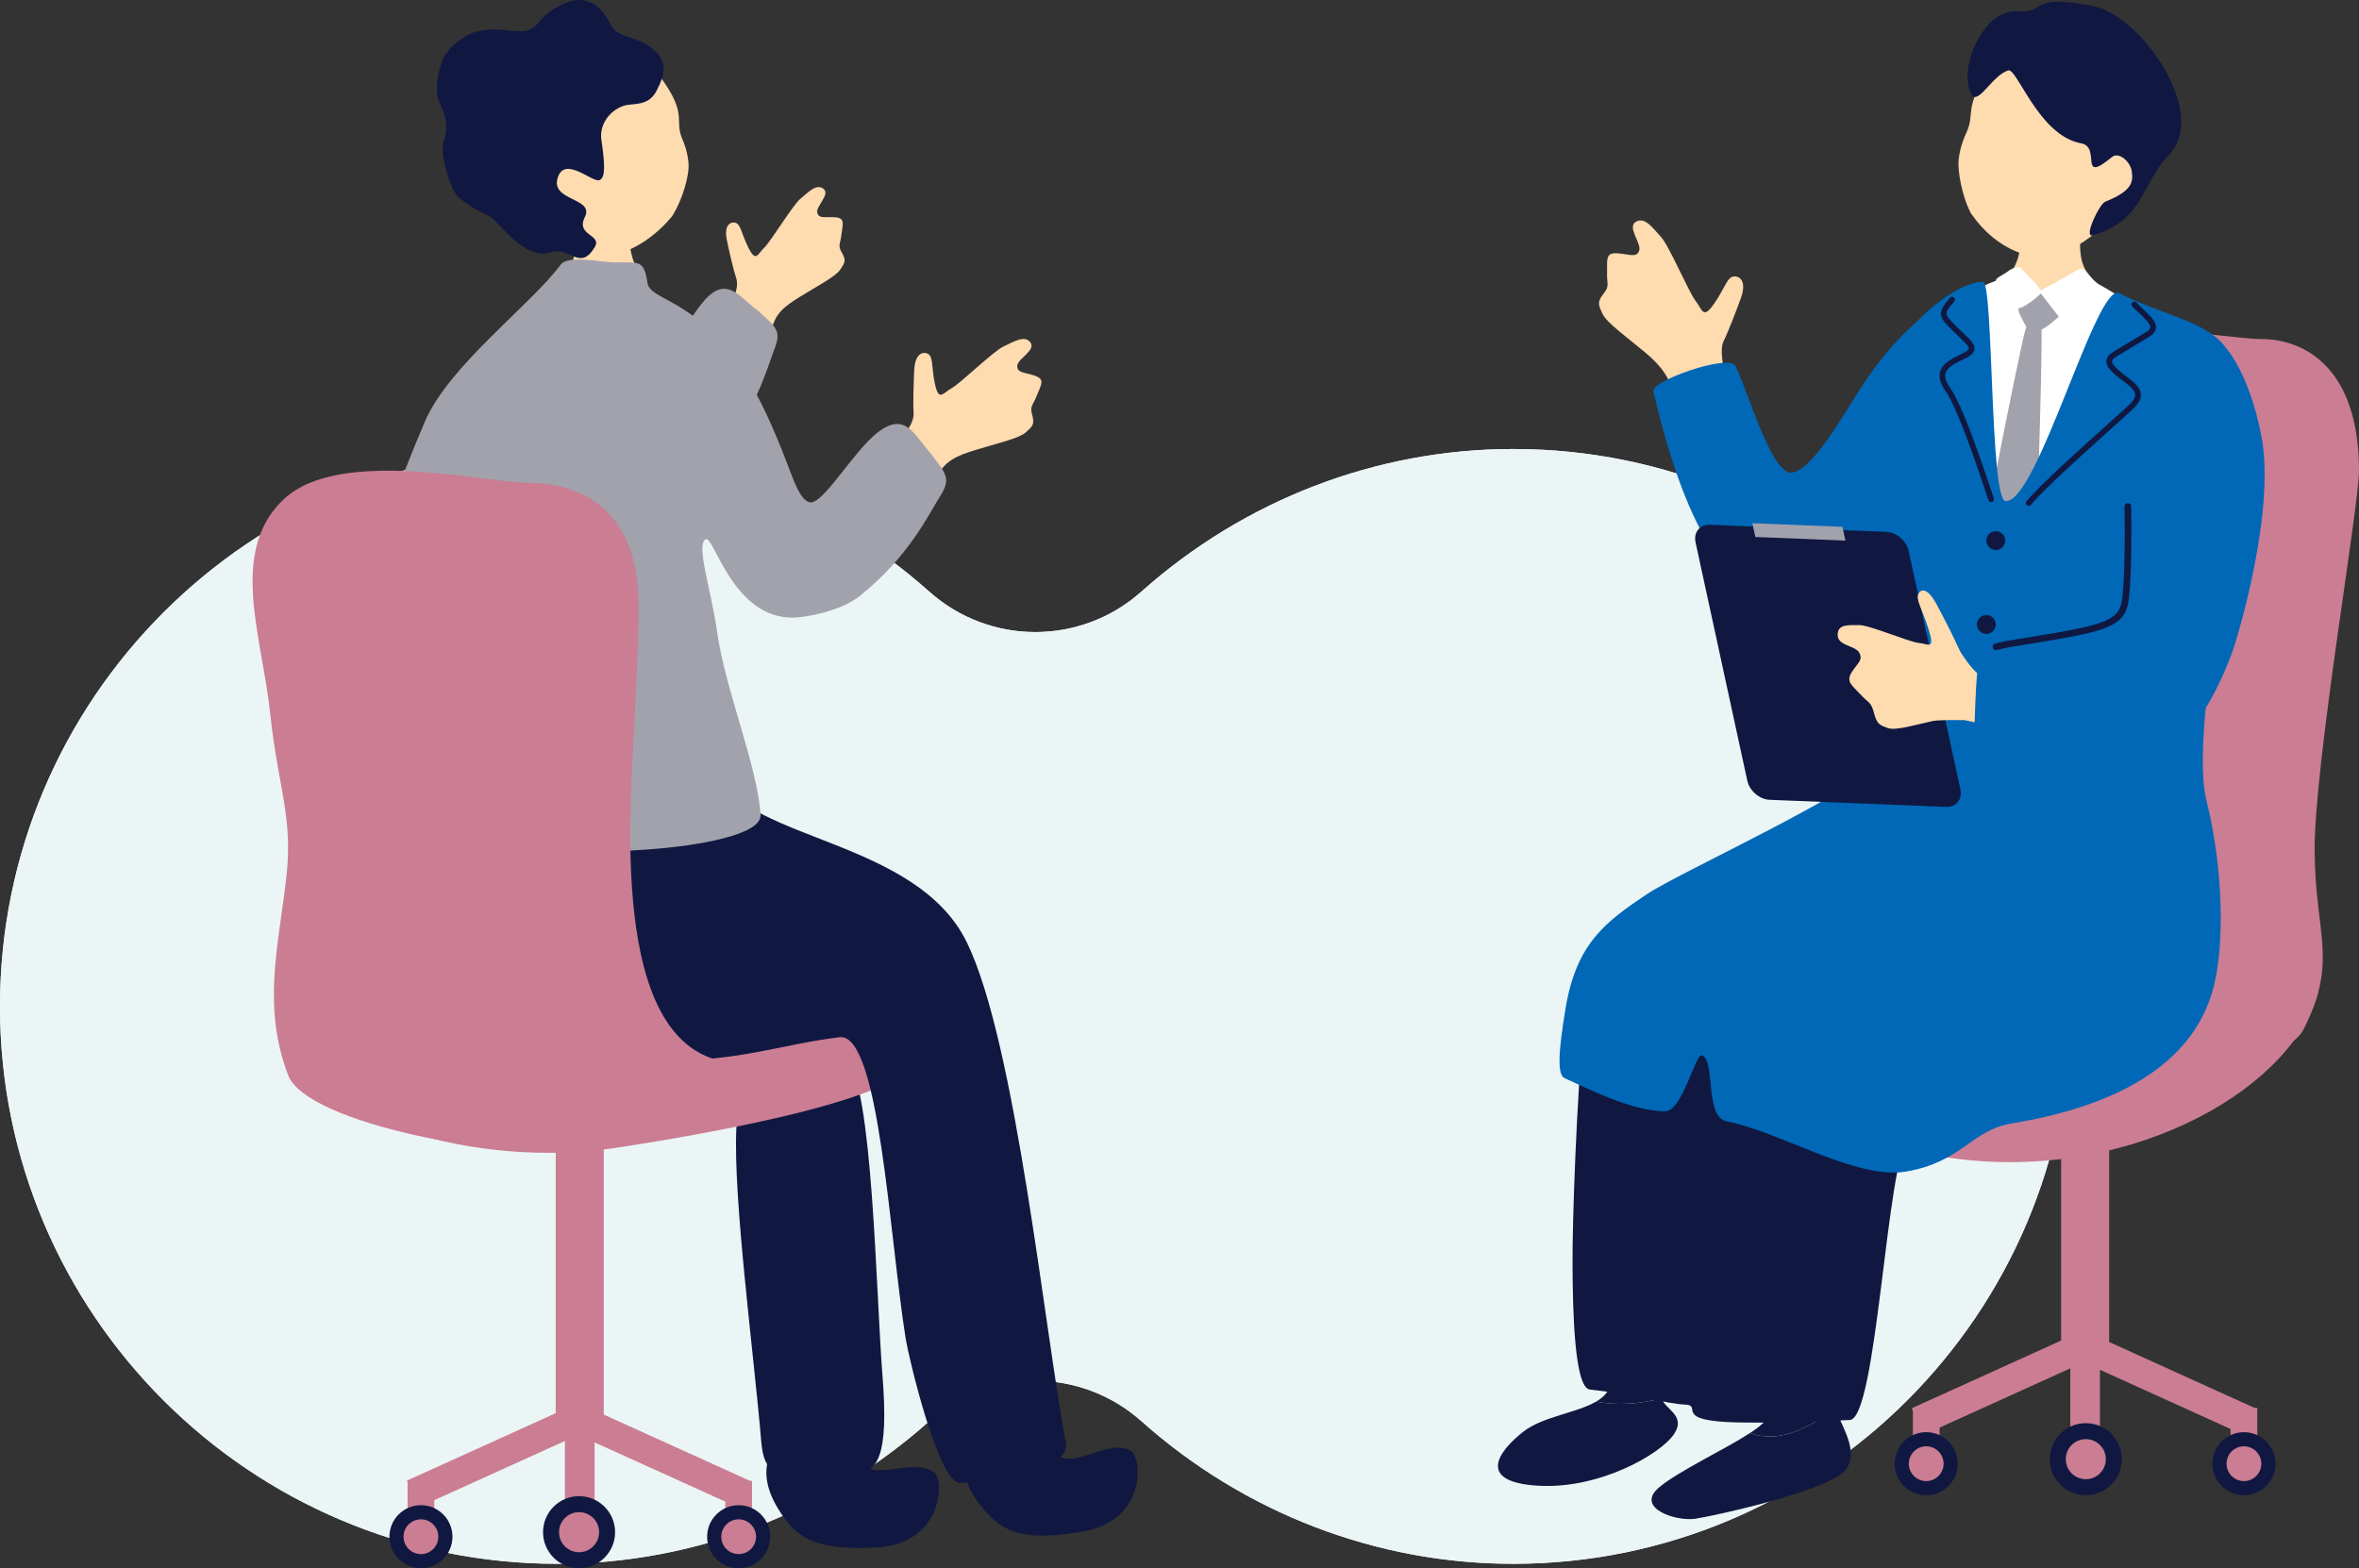 <?xml version="1.0" encoding="utf-8"?>
<!-- Generator: Adobe Illustrator 27.0.1, SVG Export Plug-In . SVG Version: 6.00 Build 0)  -->
<svg version="1.1" id="レイヤー_1" xmlns="http://www.w3.org/2000/svg" xmlns:xlink="http://www.w3.org/1999/xlink" x="0px"
	 y="0px" viewBox="0 0 176.236 117.178" style="enable-background:new 0 0 176.236 117.178;" xml:space="preserve">
<rect x="0" y="0" width="176.236" height="117.178" fill="#333333" stroke="none"/>
<style type="text/css">
	.st0{fill:#EBF5F5;}
	.st1{fill:#FFDBB0;}
	.st2{fill:#101841;}
	.st3{fill:#A2A2AD;}
	.st4{fill:#CA7D93;}
	.st5{fill:#FFFFFF;}
	.st6{fill:#0068B7;}
</style>
<g>
	<g>
		<g>
			<g>
				<g>
					<path class="st0" d="M113.047,116.848c-10.2,0-20.067-3.787-27.782-10.662c-2.256-2.011-5.086-3.016-7.917-3.016
						s-5.661,1.005-7.917,3.016c-7.716,6.875-17.583,10.662-27.782,10.662C18.683,116.848,0,98.164,0,75.199
						S18.683,33.55,41.648,33.55c10.2,0,20.066,3.787,27.782,10.662c2.256,2.01,5.087,3.016,7.917,3.016
						c2.831,0,5.661-1.005,7.917-3.016c7.715-6.875,17.582-10.662,27.782-10.662c22.965,0,41.649,18.684,41.649,41.649
						S136.012,116.848,113.047,116.848z"/>
					<path class="st0" d="M113.047,116.848c-10.2,0-20.067-3.787-27.782-10.662c-2.256-2.011-5.086-3.016-7.917-3.016
						s-5.661,1.005-7.917,3.016c-7.716,6.875-17.583,10.662-27.782,10.662C18.683,116.848,0,98.164,0,75.199
						S18.683,33.55,41.648,33.55c10.2,0,20.066,3.787,27.782,10.662c2.256,2.01,5.087,3.016,7.917,3.016
						c2.831,0,5.661-1.005,7.917-3.016c7.715-6.875,17.582-10.662,27.782-10.662c22.965,0,41.649,18.684,41.649,41.649
						S136.012,116.848,113.047,116.848z"/>
				</g>
			</g>
		</g>
	</g>
	<g>
		<g>
			<g>
				<path class="st1" d="M46.697,16.774c-0.211,0-2.978,0.198-3.242,0.173c-0.105,0.445-0.448,2.079-0.712,2.623
					c-0.264,0.544-2.174,3.663-2.438,3.935c3.057,2.623,7.327,2.277,9.383-0.099c-0.554-0.272-2.24-3.217-2.477-4.294
					C47.037,18.324,46.697,17.071,46.697,16.774z"/>
				<g>
					<path class="st1" d="M40.055,17.251c1.949,1.805,4.263,2.292,5.929,1.793c1.667-0.499,3.065-1.498,4.213-2.865
						c0.846-1.319,1.255-3.066,1.247-3.763c-0.008-0.639-0.176-1.352-0.456-1.996c-0.654-1.503,0.434-1.801-1.617-4.618
						c-0.623-0.855-4.013-4.621-8.58-3.52C36.778,3.252,35.976,13.473,40.055,17.251z"/>
					<path class="st2" d="M39.895,2.039c-0.489,0.29-0.771,0.362-1.834,0.239s-2.251-0.181-3.259,0.416
						c-1.009,0.597-1.565,1.297-1.76,1.847c-0.195,0.55-0.715,2.091-0.165,3.228c0.549,1.137,0.569,2.025,0.262,2.82
						c-0.307,0.795,0.458,3.429,0.998,4.01c0.54,0.581,1.752,1.3,2.39,1.531c0.639,0.231,2.583,3.414,4.657,2.724
						c1.397-0.465,2.134,1.468,3.253-0.396c0.567-0.944-1.448-0.843-0.745-2.237c0.749-1.485-2.655-1.162-2.008-3
						c0.548-1.559,2.559,0.419,3.09,0.242c0.508-0.169,0.387-1.38,0.15-3.047c-0.148-1.04,0.557-2.141,1.668-2.511
						c0.671-0.223,1.818,0.09,2.443-1.095c0.625-1.184,0.936-2.281-0.413-3.266c-1.349-0.985-2.48-0.624-3.044-1.791
						C45.013,0.586,43.9-0.484,42.233,0.23C40.566,0.944,40.432,1.612,39.895,2.039z"/>
				</g>
			</g>
			<g>
				<path class="st1" d="M54.519,23.05c0.501-1.245,0.662-1.748,0.467-2.315c-0.195-0.568-0.513-1.971-0.69-2.821
					c-0.177-0.85,0.091-1.324,0.568-1.284c0.477,0.04,0.488,0.76,1.052,1.884c0.564,1.124,0.68,0.466,1.178-0.005
					c0.497-0.471,2.134-3.195,2.718-3.672c0.585-0.477,1.192-1.149,1.712-0.725c0.519,0.424-0.568,1.284-0.467,1.77
					c0.101,0.486,0.581,0.297,1.341,0.354s0.559,0.492,0.468,1.271c-0.091,0.779-0.3,0.81,0.036,1.386
					c0.336,0.576,0.206,0.743-0.131,1.256c-0.336,0.514-1.8,1.275-3,2.02c-1.2,0.745-1.887,1.281-2.125,2.509
					c-0.015,0.076-0.048,0.191-0.096,0.34c-1.164-0.313-2.369-0.539-3.59-0.842C54.241,23.644,54.44,23.246,54.519,23.05z"/>
				<path class="st3" d="M56.54,23.146c-1.285-0.935-2.255-2.612-3.942-0.668c-1.687,1.944-3.574,6.309-4.362,6.577
					c-2.532,0.861-4.732-0.186-4.963,0.676c-0.394,1.47,0.376,3.878,0.942,4.486c0.379,0.407,2.153,2.16,4.041,2.201
					c1.127,0.024,3.925-0.623,5.306-2.241c2.919-3.422,3.723-6.63,4.277-8.046C58.392,24.715,58.046,24.486,56.54,23.146z"/>
			</g>
			<path class="st1" d="M67.119,33.09c0.872-1.176,1.182-1.661,1.133-2.314c-0.048-0.653,0.004-2.222,0.051-3.168
				c0.048-0.946,0.462-1.372,0.955-1.198c0.493,0.174,0.305,0.937,0.59,2.279c0.285,1.342,0.589,0.68,1.244,0.32
				c0.655-0.36,3.135-2.782,3.884-3.124c0.749-0.342,1.576-0.883,2.007-0.292c0.431,0.591-0.955,1.198-0.982,1.739
				c-0.027,0.541,0.532,0.474,1.318,0.744c0.786,0.27,0.454,0.673,0.143,1.471c-0.311,0.797-0.54,0.772-0.345,1.473
				c0.195,0.701,0.012,0.841-0.485,1.29c-0.497,0.449-2.252,0.849-3.725,1.303c-1.473,0.454-2.345,0.83-2.936,2.061
				c-0.037,0.076-0.103,0.189-0.195,0.332c-1.142-0.652-2.351-1.224-3.556-1.881C66.662,33.64,66.982,33.275,67.119,33.09z"/>
			<g>
				<path class="st2" d="M64.603,109.555c1.207,0.895,3.822-0.627,5.226,0.513c0.695,0.565,0.632,5.37-4.5,5.57
					c-4.331,0.169-5.813-0.563-7.259-3.007c-0.985-1.665-1.033-3.071-0.387-4.326C59.504,105.671,62.595,106.786,64.603,109.555z"/>
				<path class="st2" d="M63.244,79.233c1.947,1.665,2.195,17.39,2.684,23.552c0.489,6.162-0.398,7.279-2.128,7.346
					c-5.344,0.207-6.673,0.664-6.934-2.471c-0.526-6.318-2.108-18.121-1.854-23.342S59.178,75.756,63.244,79.233z"/>
			</g>
			<path class="st4" d="M46.05,85.761c6.654-1.015,23.284-3.851,22.433-7.213c-0.85-3.363-12.187-9.346-21.836-8.067
				c-7.318,0.97-21.087,2.5-24.062,6.618C19.61,81.216,32.738,87.791,46.05,85.761z"/>
			<path class="st2" d="M79.202,108.831c1.302,0.749,3.79-1.373,5.316-0.402c0.756,0.481,1.25,5.26-3.825,6.053
				c-4.282,0.669-5.839,0.114-7.558-2.147c-1.171-1.54-1.382-2.931-0.885-4.252C73.754,105.257,76.886,106.313,79.202,108.831z"/>
			<path class="st2" d="M31.435,56.41c-0.668,0.819-4.236,10.11-1.084,15.757c4,7.168,13.535,6.604,19.739,6.978
				c4.561,0.275,8.593-1.169,12.636-1.645c2.966-0.349,3.705,14.804,4.941,22.561c0.2,1.256,2.449,10.893,4.096,10.755
				c1.986-0.166,8.295-0.856,7.872-3.021c-1.556-7.964-3.706-29.837-7.413-37.399c-3.738-7.626-16.15-7.574-18.543-12.387
				C52.108,54.849,31.435,56.41,31.435,56.41z"/>
			<path class="st3" d="M31.747,31.492c1.795-4.187,7.987-8.779,10.13-11.707c0.568-0.775,3.139-0.158,4.073-0.183
				c1.832,0.037,2.151-0.229,2.426,1.556c0.202,1.311,3.608,1.162,6.998,6.346c1.369,2.094,2.509,4.694,3.44,7.153
				c0.523,1.382,1.029,2.81,1.736,2.886c1.053,0,3.183-3.788,4.999-5.213c2.118-1.663,2.783,0.251,3.918,1.466
				c1.282,1.674,1.592,1.978,0.743,3.323c-0.849,1.345-2.311,4.481-5.986,7.419c-1.436,1.148-4.028,1.587-4.921,1.61
				c-4.542,0.114-5.984-6.179-6.579-5.858c-0.76,0.409,0.417,3.793,0.843,6.882c0.598,4.337,3.053,10.141,3.253,13.73
				c0.177,3.192-22.917,4.16-26.618-0.299c-0.727-0.876,0.949-8.943,1.246-11.863c0.297-2.92-0.763-2.147-2.293-2.791
				C27.261,45.15,27.596,41.178,31.747,31.492z"/>
			<g>
				<g>
					<path class="st4" d="M47.698,45.2c0-7.776-5.084-9.122-8.225-9.122s-14.057-2.692-18.244,1.196
						c-4.187,3.888-1.645,10.318-1.047,16.001s1.745,7.751,1.196,12.412c-0.598,5.084-1.794,9.571,0.15,14.655
						c1.389,3.632,16.3,6.43,22.431,5.533c6.131-0.897,19.991-4.585,10.019-6.58c-8.474-1.695-6.879-18.991-6.58-25.422
						C47.698,47.443,47.698,47.892,47.698,45.2z"/>
					<g>
						
							<rect x="41.517" y="81.937" transform="matrix(-1 -1.224647e-16 1.224647e-16 -1 86.623 189.594)" class="st4" width="3.589" height="25.721"/>
						<g>
							
								<rect x="48.468" y="102.07" transform="matrix(-0.413 0.911 -0.911 -0.413 169.15 108.704)" class="st4" width="2.175" height="13.549"/>
							
								<rect x="42.202" y="103.246" transform="matrix(-1 -1.224647e-16 1.224647e-16 -1 86.623 217.484)" class="st4" width="2.218" height="10.991"/>
							
								<rect x="54.187" y="110.655" transform="matrix(-1 -1.224647e-16 1.224647e-16 -1 110.368 224.125)" class="st4" width="1.994" height="2.816"/>
							
								<rect x="35.989" y="102.07" transform="matrix(0.413 0.911 -0.911 0.413 120.865 30.096)" class="st4" width="2.175" height="13.549"/>
							<rect x="30.451" y="110.655" class="st4" width="1.994" height="2.816"/>
						</g>
					</g>
				</g>
				<g>
					<path class="st2" d="M52.829,114.824c0,1.3,1.054,2.355,2.355,2.355c1.3,0,2.355-1.054,2.355-2.355
						c0-1.3-1.054-2.355-2.355-2.355C53.884,112.469,52.829,113.523,52.829,114.824z"/>
					<circle class="st4" cx="55.184" cy="114.824" r="1.299"/>
				</g>
				<g>
					<circle class="st2" cx="31.448" cy="114.824" r="2.355"/>
					<circle class="st4" cx="31.448" cy="114.824" r="1.299"/>
				</g>
				<g>
					<circle class="st2" cx="43.261" cy="114.486" r="2.692"/>
					<path class="st4" d="M41.764,114.486c0,0.827,0.67,1.497,1.497,1.497c0.827,0,1.497-0.67,1.497-1.497s-0.67-1.497-1.497-1.497
						C42.435,112.99,41.764,113.66,41.764,114.486z"/>
				</g>
			</g>
		</g>
		<g>
			<g>
				<path class="st4" d="M176.236,35.171c0-7.776-4.157-9.837-7.297-9.837c-3.14,0-16.847-2.874-18.348,2.639
					c-1.059,3.887-2.154,8.874-1.556,14.556c0.598,5.682,1.745,7.751,1.196,12.412c-0.598,5.084-12.568,10.279-10.624,15.363
					c1.389,3.632,2.375,6.963,8.43,8.279c8.848,1.923,22.339,1.726,24.049-1.649c2.617-5.166,0.884-7.039,0.836-13.307
					C172.873,57.19,176.236,37.862,176.236,35.171z"/>
				<path class="st4" d="M145.202,86.443c-6.648-1.063-16.873-3.513-15.934-7.615c0.938-4.102,9.124-14.419,18.769-13.111
					c7.315,0.992,26.854,2.848,25.077,8.692C170.897,81.703,158.503,88.569,145.202,86.443z"/>
				<g>
					<g>
						<rect x="153.982" y="76.481" class="st4" width="3.589" height="25.721"/>
						<g>
							
								<rect x="148.445" y="96.615" transform="matrix(0.413 0.911 -0.911 0.413 181.873 -75.505)" class="st4" width="2.175" height="13.549"/>
							<rect x="154.667" y="97.791" class="st4" width="2.218" height="10.991"/>
							<rect x="142.907" y="105.199" class="st4" width="1.994" height="2.816"/>
							
								<rect x="160.924" y="96.615" transform="matrix(-0.413 0.911 -0.911 -0.413 323.115 -1.408)" class="st4" width="2.175" height="13.549"/>
							
								<rect x="166.643" y="105.199" transform="matrix(-1 -1.224647e-16 1.224647e-16 -1 335.279 213.214)" class="st4" width="1.994" height="2.816"/>
						</g>
					</g>
					<g>
						<circle class="st2" cx="143.903" cy="109.368" r="2.355"/>
						<circle class="st4" cx="143.903" cy="109.368" r="1.299"/>
					</g>
					<g>
						<path class="st2" d="M165.285,109.368c0,1.3,1.054,2.355,2.355,2.355c1.3,0,2.355-1.054,2.355-2.355
							c0-1.3-1.054-2.355-2.355-2.355C166.339,107.013,165.285,108.068,165.285,109.368z"/>
						<circle class="st4" cx="167.64" cy="109.368" r="1.299"/>
					</g>
					<g>
						<path class="st2" d="M158.518,109.031c0,1.487-1.205,2.692-2.692,2.692c-1.487,0-2.692-1.205-2.692-2.692
							c0-1.487,1.205-2.692,2.692-2.692C157.313,106.339,158.518,107.544,158.518,109.031z"/>
						<path class="st4" d="M157.323,109.031c0,0.827-0.67,1.497-1.497,1.497c-0.827,0-1.497-0.67-1.497-1.497
							s0.67-1.497,1.497-1.497C156.653,107.534,157.323,108.204,157.323,109.031z"/>
					</g>
				</g>
			</g>
			<g>
				<g>
					<path class="st1" d="M150.879,15.82c0.19,0.003,4.511,0.042,4.748,0.024c0.087,0.402-0.604,2.615,0.069,4.115
						c0.853,1.903,4.922,3.125,4.305,4.981c-1.937,4.645-10.622,3.117-12.432,0.947c-0.655-4.134,1.64-3.092,3.022-6.165
						C151.287,18.173,150.874,16.087,150.879,15.82z"/>
					<g>
						<path class="st1" d="M156.838,17.128c-1.983,1.866-4.222,2.358-5.776,1.828c-1.554-0.531-2.818-1.579-3.816-3.01
							c-0.715-1.378-0.984-3.2-0.927-3.925c0.052-0.665,0.262-1.406,0.573-2.075c0.728-1.56-0.288-1.878,1.862-4.797
							c0.653-0.886,1.661-2.938,5.937-1.762C158.448,4.421,164.801,11.843,156.838,17.128z"/>
						<path class="st2" d="M150.002,5.27c-1.232,0.411-2.288,2.778-2.773,1.693c-0.935-2.089,1.045-6.267,3.422-6.123
							c2.445,0.148,0.808-1.36,5.757-0.374c3.609,0.719,8.657,8.082,5.607,11.14c-2.018,2.023-1.831,4.889-5.676,5.974
							c-0.718,0.203,0.516-2.364,0.946-2.514c2.114-0.839,2.058-1.539,1.978-2.251c-0.081-0.712-0.965-1.505-1.476-1.085
							c-2.543,2.091-0.782-0.749-2.31-1.021C152.27,10.136,150.657,4.931,150.002,5.27z"/>
					</g>
				</g>
				<path class="st1" d="M129.158,29.046c-0.457-1.526-0.702-2.954-0.379-3.589c0.324-0.635,0.933-2.231,1.285-3.2
					c0.351-0.969,0.115-1.572-0.452-1.605c-0.567-0.033-0.701,0.811-1.553,2.038c-0.852,1.226-0.878,0.434-1.383-0.203
					c-0.505-0.637-1.972-4.113-2.579-4.772c-0.607-0.659-1.209-1.55-1.89-1.139c-0.681,0.411,0.452,1.605,0.252,2.159
					c-0.201,0.554-0.733,0.251-1.636,0.191c-0.902-0.061-0.739,0.484-0.763,1.415c-0.024,0.931,0.216,1.003-0.275,1.623
					c-0.491,0.621-0.366,0.839-0.057,1.499c0.309,0.66,1.901,1.801,3.187,2.877c1.286,1.077,1.843,1.936,2.212,3.375
					c0.071,0.277,0.165,0.651,0.276,1.082c1.438-0.164,2.917-0.227,4.293-0.46C129.407,29.674,129.2,29.188,129.158,29.046z"/>
				<g>
					<g>
						<path class="st2" d="M137.131,105.312c-0.097-0.248-0.175-0.484-0.213-0.698c-0.269-1.518-0.544-8.342-0.676-9.37
							c0,0-4.535-0.782-4.664,0.684c-0.128,1.465,1.112,9.065,0.282,10.234c-0.181,0.255-0.584,0.566-1.111,0.909
							C133.006,107.909,135.11,106.623,137.131,105.312z"/>
						<path class="st2" d="M137.131,105.312c-2.021,1.312-4.126,2.597-6.381,1.759c-1.891,1.233-5.463,2.907-6.834,4.094
							c-1.752,1.518,1.279,2.529,2.722,2.317c1.443-0.211,9.219-1.935,10.963-3.387
							C139.099,108.848,137.721,106.821,137.131,105.312z"/>
					</g>
					<g>
						<path class="st2" d="M119.249,104.725c-1.448,0.848-3.994,1.126-5.41,2.225c-1.92,1.491-3.565,3.78,1.047,4.062
							c4.611,0.283,9.19-2.372,10.176-3.853c0.964-1.449-0.807-1.908-0.891-2.679C122.547,104.898,120.841,105.045,119.249,104.725z
							"/>
						<path class="st2" d="M124.39,95.771c0,0-4.045-1.08-4.236-0.277c-0.191,0.804,0.639,6.103,0.126,8.045
							c-0.135,0.51-0.515,0.883-1.031,1.186c1.592,0.32,3.298,0.173,4.922-0.244c-0.002-0.017-0.007-0.033-0.008-0.05
							C124.154,103.63,124.804,96.968,124.39,95.771z"/>
					</g>
					<g>
						<path class="st2" d="M159.951,60.164c0.146,0.236,6.963,5.16,3.164,14.361c-3.033,7.347-19.028,9.006-20.543,10.528
							c-1.635,1.643-2.344,20.993-4.386,21.051c-0.781,0.022-4.544,0.252-8.311,0.182c-5.108-0.095-2.532-1.299-4.039-1.339
							c-1.079-0.029-4.207-0.83-7.057-1.118c-1.173-0.118-1.28-6.011-1.298-9.311c-0.018-3.386,0.303-12.371,0.86-18.381
							c0.343-3.71,11.286-7.643,13.88-9.394c5.192-3.504,7.502-7.329,9.257-8.238C143.888,57.258,159.951,60.164,159.951,60.164z"/>
						<path class="st2" d="M126.705,100.015c-0.124,0.004-0.228-0.092-0.232-0.216c-0.072-2.011,0.074-11.301,0.144-15.765
							c0.015-0.979,0.027-1.722,0.032-2.102c0.025-2.007,0.047-3.739,1.655-4.925c1.392-1.026,6.16-4.377,9.695-6.253
							c0.108-0.059,0.245-0.018,0.303,0.093c0.058,0.11,0.017,0.246-0.093,0.303c-3.512,1.864-8.255,5.198-9.639,6.219
							c-1.359,1.002-1.445,2.389-1.472,4.569c-0.005,0.379-0.017,1.124-0.032,2.103c-0.07,4.46-0.216,13.742-0.144,15.741
							C126.926,99.907,126.829,100.011,126.705,100.015z"/>
					</g>
				</g>
				<g>
					<g>
						<path class="st5" d="M146.769,22.37c0.214-0.652,3.604-2.14,4.061-1.505c0.356,0.495,1.471,1.229,2.378,0.871
							c1.016-0.401,1.774-0.748,2.137-0.911c0.687-0.308,3.229,1.544,3.898,1.881c0.193,0.083,3.049,2.596,3.187,3.631
							c0.019,5.531,0,12.874-0.746,20.433c-0.648,4.466-0.072,5.456-3.927,5.424c-0.981-0.008-7.077-0.426-8.656-0.598
							c-1.579-0.171-6.169-0.382-4.994-5.907C145.709,38.238,145.061,29.382,146.769,22.37z"/>
						<path class="st3" d="M153.188,22.11c-0.578-0.224-0.577-0.402-1.29-0.137c-0.713,0.265-1.398,0.812-0.983,1.554
							c0.398,0.713,0.441,1.247,1.197,1.205c0.623-0.035,1.292-0.752,1.693-1.063C154.207,23.359,153.988,22.468,153.188,22.11z"/>
						<path class="st5" d="M156.932,21.593c-0.315-0.317-0.945-1.201-1.155-1.347c-0.21-0.145-0.21-0.304-0.724,0.011
							c-0.515,0.315-1.139,0.629-1.544,0.878c-0.449,0.275-1.256,0.522-1.017,0.827c0.394,0.502,1.076,1.386,1.338,1.729
							c0.162,0.212,1.266-0.365,2.004-0.797C156.574,22.462,157.312,22.372,156.932,21.593z"/>
						<path class="st5" d="M150.02,20.264c0.227-0.193,0.801-0.436,1.003-0.189s0.982,1.008,1.221,1.321
							c0.225,0.294,0.381,0.37,0.183,0.567c-0.535,0.532-1.584,1.26-1.794,1.035c-0.357-0.382-0.826-0.824-1.077-1.162
							c-0.251-0.338-0.456-0.561-0.455-0.851C149.102,20.742,149.633,20.567,150.02,20.264z"/>
						<path class="st3" d="M152.501,24.133c0.159,2.176-0.548,21.044-0.584,22.503c-0.035,1.458-2.902,5.939-3.547,6.515
							c-0.645,0.576-1.073-3.551-1.218-5.577c-0.169-2.364,3.784-21.598,4.137-22.85C151.643,23.472,152.405,23.327,152.501,24.133z
							"/>
					</g>
					<path class="st6" d="M129.663,27.353c1.046,2.241,2.756,8.299,4.284,7.949c1.254-0.287,2.839-2.72,4.566-5.525
						c2.372-3.852,4.075-5.133,5.096-6.146c1.435-1.425,3.383-2.583,4.532-2.58c0.8,0.002,0.505,16.319,1.694,16.391
						c2.385,0.144,6.785-16.403,8.482-15.537c2.848,1.454,5.75,1.962,7.386,3.429c2.536,2.274,0.478,7.362,1.292,11.626
						c0.214,1.119-3.425,17.867-2.159,22.852c1.153,4.538,1.488,10.663,0.449,14.259c-1.457,5.043-6.41,8.459-14.983,9.869
						c-3.022,0.497-3.755,2.907-7.924,3.602c-3.737,0.623-9.581-3.062-13.363-3.746c-1.68-0.304-0.846-4.471-1.837-4.934
						c-0.539-0.252-1.443,4.205-2.809,4.178c-2.561-0.051-5.735-1.695-7.492-2.485c-0.538-0.242-0.469-1.948,0.096-5.283
						c0.81-4.775,2.955-6.379,6.051-8.452c2.486-1.665,15.181-7.361,18.478-10.548c2.017-1.95,0.728-12.589,0.254-14.764
						c-0.503-2.31-4.641,3.081-9.558,2.747c-5.563-0.377-8.287-13.577-8.682-14.987C123.289,28.452,129.22,26.404,129.663,27.353z"
						/>
					<path class="st2" d="M148.754,37.511c-0.086,0-0.167-0.053-0.198-0.139c-0.042-0.114-0.128-0.371-0.248-0.73
						c-0.562-1.678-2.053-6.135-2.968-7.434c-0.378-0.536-0.51-0.999-0.403-1.414c0.166-0.648,0.872-0.992,1.494-1.295
						c0.109-0.053,0.216-0.105,0.317-0.158c0.277-0.144,0.33-0.244,0.336-0.29c0.024-0.17-0.33-0.503-0.703-0.856
						c-0.148-0.139-0.309-0.291-0.477-0.46l-0.051-0.05c-1.012-1.011-1.19-1.265-0.176-2.436c0.077-0.088,0.21-0.097,0.299-0.021
						c0.088,0.077,0.098,0.21,0.021,0.298c-0.792,0.913-0.792,0.913,0.155,1.859l0.05,0.051c0.165,0.165,0.324,0.314,0.469,0.451
						c0.533,0.503,0.886,0.836,0.832,1.223c-0.043,0.306-0.34,0.493-0.56,0.608c-0.105,0.054-0.214,0.108-0.327,0.163
						c-0.54,0.263-1.152,0.562-1.27,1.02c-0.073,0.284,0.041,0.642,0.34,1.065c0.95,1.349,2.403,5.689,3.023,7.543
						c0.118,0.352,0.203,0.606,0.244,0.718c0.041,0.11-0.015,0.231-0.125,0.272C148.803,37.506,148.778,37.511,148.754,37.511z"/>
					<path class="st2" d="M151.563,37.799c-0.047,0-0.095-0.016-0.134-0.048c-0.09-0.074-0.104-0.207-0.03-0.298
						c0.962-1.175,4.018-3.919,6.04-5.734c0.732-0.657,1.329-1.193,1.643-1.49c0.298-0.281,0.443-0.532,0.431-0.745
						c-0.019-0.348-0.451-0.675-0.909-1.021c-0.141-0.106-0.284-0.214-0.422-0.328c-0.608-0.499-0.846-0.839-0.823-1.173
						c0.023-0.333,0.32-0.551,0.541-0.686c0.323-0.198,0.683-0.413,1.087-0.656c0.406-0.244,0.857-0.514,1.363-0.821
						c0.185-0.112,0.284-0.224,0.295-0.331c0.028-0.261-0.401-0.665-0.817-1.057c-0.174-0.164-0.356-0.336-0.53-0.517
						c-0.081-0.084-0.078-0.218,0.006-0.299c0.084-0.081,0.218-0.078,0.299,0.006c0.169,0.176,0.347,0.343,0.516,0.503
						c0.535,0.504,0.996,0.94,0.947,1.409c-0.026,0.25-0.189,0.462-0.497,0.649c-0.506,0.307-0.958,0.579-1.364,0.823
						c-0.403,0.242-0.762,0.457-1.084,0.654c-0.221,0.135-0.332,0.251-0.339,0.354c-0.012,0.167,0.214,0.442,0.67,0.817
						c0.133,0.109,0.272,0.214,0.408,0.317c0.538,0.407,1.047,0.791,1.077,1.335c0.019,0.348-0.165,0.7-0.563,1.075
						c-0.316,0.298-0.916,0.837-1.652,1.497c-2.012,1.807-5.054,4.537-5.995,5.687C151.685,37.773,151.624,37.799,151.563,37.799z"
						/>
					<path class="st2" d="M149.805,40.393c0,0.389-0.315,0.704-0.704,0.704c-0.389,0-0.704-0.315-0.704-0.704
						c0-0.389,0.315-0.704,0.704-0.704C149.49,39.688,149.805,40.004,149.805,40.393z"/>
					<path class="st2" d="M149.101,46.659c0,0.389-0.315,0.704-0.704,0.704c-0.389,0-0.704-0.315-0.704-0.704
						s0.315-0.704,0.704-0.704C148.786,45.954,149.101,46.27,149.101,46.659z"/>
				</g>
				<g>
					<path class="st2" d="M146.457,58.976c0.163,0.753-0.318,1.344-1.069,1.314l-13.186-0.528c-0.752-0.03-1.5-0.671-1.664-1.424
						l-3.866-17.812c-0.163-0.753,0.318-1.344,1.069-1.314l13.186,0.528c0.752,0.03,1.5,0.671,1.664,1.424L146.457,58.976z"/>
					<polygon class="st3" points="137.868,40.393 131.139,40.123 130.916,39.096 137.645,39.365 					"/>
				</g>
				<g>
					<path class="st1" d="M138.329,50.244c0.433-0.691,0.875-0.907,0.575-1.468c-0.3-0.562-1.625-0.497-1.617-1.347
						c0.008-0.85,0.891-0.699,1.614-0.72c0.723-0.021,3.786,1.284,4.45,1.331c0.664,0.047,1.229,0.595,0.741-0.98
						c-0.488-1.575-1.02-2.291-0.751-2.729c0.269-0.438,0.792-0.197,1.317,0.786c0.525,0.983,1.376,2.626,1.679,3.346
						c0.176,0.417,0.965,1.499,1.372,1.83c1.54,0.243,4.686-0.54,4.033,3.617c0.088,1.195-4.109,0.054-4.97-0.102
						c-0.374,0.004-1.896-0.032-2.358,0.064c-1.309,0.273-2.795,0.749-3.39,0.526c-0.595-0.223-0.801-0.278-1.022-1.124
						c-0.221-0.846-0.375-0.702-1.015-1.391C138.348,51.194,137.896,50.935,138.329,50.244z"/>
					<path class="st6" d="M163.845,24.585c2.51,0.027,4.318,3.993,5.09,7.946c1.118,5.718-1.858,15.341-2.13,16.091
						c-0.661,1.819-2.152,5.267-4.084,6.694c-2.883,2.129-15.541,2.032-15.268-0.117c0.095-0.743,0.108-4.853,0.413-5.912
						c0.48-1.664,9.55-1.631,10.528-3.256c1.199-1.992,0.279-8.442,0.999-11.736C159.862,32.152,161.07,24.555,163.845,24.585z"/>
					<path class="st2" d="M148.984,48.544c-0.054-0.033-0.096-0.086-0.113-0.152c-0.033-0.133,0.047-0.268,0.181-0.301
						c0.783-0.195,0.98-0.227,1.81-0.359c0.557-0.089,1.404-0.223,2.914-0.484c3.68-0.637,4.429-1.105,4.693-2.106
						c0.277-1.046,0.289-5.583,0.248-7.3c-0.003-0.137,0.105-0.251,0.242-0.254c0.136-0.004,0.251,0.104,0.254,0.242
						c0.022,0.918,0.068,6.186-0.264,7.439c-0.349,1.323-1.396,1.83-5.09,2.469c-1.512,0.261-2.362,0.396-2.92,0.485
						c-0.832,0.132-1.005,0.16-1.767,0.35C149.106,48.589,149.038,48.577,148.984,48.544z"/>
				</g>
			</g>
		</g>
	</g>
</g>
</svg>
